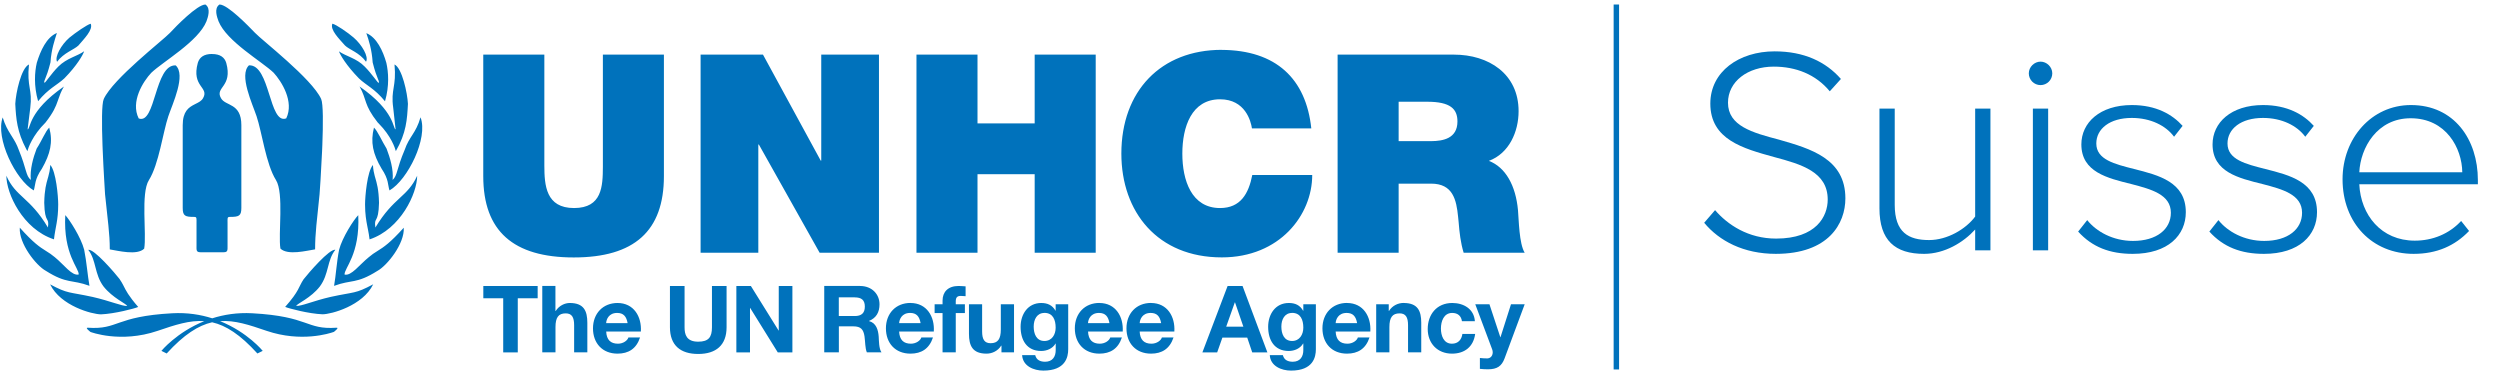 <?xml version="1.0" encoding="UTF-8"?>
<svg id="a" data-name="Layer 1" xmlns="http://www.w3.org/2000/svg" viewBox="0 0 460 69">
  <defs>
    <style>
      .d {
        fill: #0072bc;
        fill-rule: evenodd;
      }

      .d, .e {
        stroke-width: 0px;
      }

      .e {
        fill: #0072bc;
      }

      .f {
        fill: none;
        stroke: #0072bc;
        stroke-miterlimit: 10;
      }
    </style>
  </defs>
  <g id="b" data-name="e">
    <path id="c" data-name="f" class="d" d="M191.57,55.75c1.17,0,2.05.39,2.64,1.42h.03v-1.18h2.31v8.28c0,1.45-.51,3.92-4.58,3.92-1.75,0-3.78-.82-3.9-2.84h2.41c.22.91.96,1.21,1.82,1.21,1.35,0,1.97-.92,1.95-2.19h0v-1.16h-.03c-.53.92-1.59,1.37-2.65,1.37-2.65,0-3.78-2.02-3.78-4.45,0-2.29,1.32-4.38,3.8-4.38h-.02ZM237.14,55.75c1.16,0,2.05.39,2.63,1.42h.04v-1.18h2.31v8.28c0,1.45-.51,3.92-4.58,3.92-1.74,0-3.78-.82-3.9-2.84h2.41c.22.91.96,1.21,1.81,1.21,1.35,0,1.97-.92,1.95-2.19h0v-1.16h-.04c-.53.92-1.59,1.37-2.65,1.37-2.65,0-3.78-2.02-3.78-4.45,0-2.29,1.32-4.38,3.8-4.38h0ZM274.06,55.99l2,6.06h.03l1.93-6.06h2.52l-3.7,9.96c-.53,1.42-1.37,2-3.05,2-.5,0-.99-.03-1.49-.08v-2c.46.03.94.1,1.42.08.84-.08,1.11-.96.84-1.66l-3.11-8.3h2.61ZM125.96,52.62v7.6c0,1.33.34,2.65,2.51,2.65,1.92,0,2.53-.84,2.53-2.65v-7.6h2.69v7.6c0,3.3-1.95,4.91-5.22,4.91s-5.2-1.59-5.2-4.91v-7.6s2.69,0,2.69,0ZM267.22,55.75c2.09,0,4,1.09,4.16,3.35h-2.38c-.15-.99-.79-1.52-1.8-1.52-1.56,0-2.07,1.57-2.07,2.87s.5,2.79,2.02,2.79c1.13,0,1.78-.72,1.93-1.8h2.35c-.31,2.35-1.93,3.63-4.26,3.63-2.67,0-4.47-1.88-4.47-4.53s1.64-4.79,4.52-4.79h0ZM167.53,55.75c3.01,0,4.47,2.53,4.29,5.25h-6.38c.07,1.54.82,2.24,2.17,2.24.97,0,1.76-.6,1.92-1.15h2.14c-.69,2.09-2.14,2.98-4.14,2.98-2.79,0-4.52-1.92-4.52-4.66s1.83-4.67,4.52-4.67h0ZM247.85,55.75c3.01,0,4.46,2.53,4.29,5.25h-6.38c.07,1.54.82,2.24,2.17,2.24.98,0,1.76-.6,1.92-1.15h2.14c-.68,2.09-2.14,2.98-4.14,2.98-2.79,0-4.52-1.92-4.52-4.66s1.83-4.67,4.52-4.67h0ZM202.28,55.75c3.01,0,4.47,2.53,4.3,5.25h-6.38c.07,1.54.82,2.24,2.17,2.24.98,0,1.76-.6,1.92-1.15h2.14c-.68,2.09-2.14,2.98-4.14,2.98-2.79,0-4.52-1.92-4.52-4.66s1.83-4.67,4.52-4.67h0ZM180.71,55.99v4.99c0,1.46.43,2.17,1.56,2.17,1.32,0,1.88-.74,1.88-2.53v-4.64h2.43v8.85h-2.31v-1.23h-.05c-.62.99-1.68,1.47-2.7,1.47-2.58,0-3.23-1.46-3.23-3.65v-5.44h2.43,0ZM211.79,55.75c3.01,0,4.46,2.53,4.29,5.25h-6.38c.07,1.54.82,2.24,2.17,2.24.98,0,1.76-.6,1.92-1.15h2.14c-.69,2.09-2.14,2.98-4.14,2.98-2.79,0-4.52-1.92-4.52-4.66s1.83-4.67,4.52-4.67h0ZM113.62,55.75c3.01,0,4.47,2.53,4.3,5.25h-6.38c.07,1.54.82,2.24,2.17,2.24.98,0,1.76-.6,1.92-1.15h2.14c-.68,2.09-2.14,2.98-4.14,2.98-2.79,0-4.52-1.92-4.52-4.65s1.83-4.67,4.52-4.67h-.01ZM46.42,57.64c10.55.58,9.82,3.05,15.48,2.66.63-.05-.48.78-.48.78h-.02l-.06.02c-.68.24-5.91,1.94-12.27-.22-3.21-1.1-5.88-1.99-8.58-1.79,5.07,2.04,7.85,5.47,7.85,5.47h0l-.98.48c-3.16-3.49-5.79-5.16-8.33-5.74-2.54.58-5.18,2.25-8.36,5.74l-.97-.48s2.81-3.43,7.89-5.47h0c-2.69-.2-5.38.69-8.6,1.79-6.83,2.32-12.34.2-12.34.2,0,0-1.11-.83-.48-.78,5.66.39,4.93-2.08,15.53-2.66,2.77-.15,5.23.25,7.35.93,2.13-.68,4.59-1.08,7.36-.93h.02ZM228.63,52.62l4.57,12.22h-2.79l-.92-2.72h-4.57l-.96,2.72h-2.72l4.64-12.22h2.75ZM158.25,52.62c2.19,0,3.58,1.52,3.58,3.37,0,1.44-.58,2.51-1.93,3.06h0v.03c1.32.34,1.69,1.62,1.78,2.86.05.77.03,2.2.51,2.89h-2.69c-.33-.77-.29-1.95-.43-2.93-.19-1.28-.68-1.85-2.04-1.85h-2.68v4.78h-2.69v-12.22h6.59,0ZM258.28,55.75c2.58,0,3.23,1.45,3.23,3.64v5.44h-2.43v-5c0-1.45-.43-2.17-1.55-2.17-1.32,0-1.88.74-1.88,2.53v4.64h-2.43v-8.85h2.31v1.23h.05c.62-.99,1.68-1.47,2.7-1.47h0ZM176.39,52.62c.43,0,.87.05,1.28.07v1.81c-.29-.03-.58-.05-.89-.05-.65,0-.92.27-.92,1.01v.53h1.68v1.62h-1.68v7.22h-2.43v-7.22h-1.46v-1.62h1.46v-.68c0-1.56.97-2.69,2.96-2.69h0ZM138.16,52.62l5.1,8.2h.03v-8.2h2.51v12.22h-2.69l-5.08-8.18h-.03v8.18h-2.51v-12.22h2.67ZM102.2,52.62v4.6h.05c.62-.99,1.68-1.47,2.59-1.47,2.58,0,3.23,1.45,3.23,3.64v5.44h-2.43v-5c0-1.45-.42-2.17-1.55-2.17-1.32,0-1.88.74-1.88,2.53v4.64h-2.43v-12.22h2.43-.01ZM98.93,52.62v2.26h-3.66v9.96h-2.68v-9.96h-3.66v-2.26h10.01,0ZM237.74,57.58c-1.37,0-1.97,1.2-1.97,2.51s.48,2.65,1.97,2.65c1.38,0,2.07-1.18,2.07-2.45,0-1.44-.5-2.72-2.07-2.72h0ZM192.17,57.58c-1.37,0-1.97,1.2-1.97,2.51s.48,2.65,1.97,2.65c1.39,0,2.07-1.18,2.07-2.45,0-1.44-.5-2.72-2.07-2.72h0ZM227.24,55.63h-.03l-1.59,4.48h3.16l-1.54-4.48h0ZM113.55,57.58c-1.54,0-1.99,1.2-2.02,1.88h3.95c-.22-1.23-.75-1.88-1.93-1.88ZM211.72,57.58c-1.54,0-1.98,1.2-2.02,1.88h3.95c-.22-1.23-.75-1.88-1.93-1.88ZM202.21,57.58c-1.54,0-1.99,1.2-2.02,1.88h3.95c-.22-1.23-.75-1.88-1.93-1.88ZM247.78,57.58c-1.54,0-1.99,1.2-2.02,1.88h3.95c-.22-1.23-.75-1.88-1.93-1.88ZM167.46,57.58c-1.54,0-1.98,1.2-2.02,1.88h3.95c-.22-1.23-.75-1.88-1.93-1.88ZM157.28,54.71h-2.94v3.44h2.94c1.2,0,1.85-.51,1.85-1.74s-.65-1.69-1.85-1.69h0ZM22.03,51.4c.25.35.42.65.58.95l.12.23c.44.87.88,1.81,2.7,3.9-.64.29-4.35,1.26-6.83,1.36-1.64,0-7.45-1.55-9.38-5.52,3.34,1.79,3.39,1.35,7.84,2.32,3.2.73,5.47,1.74,6.34,1.65-.19-.43-2.66-1.45-4.35-3.58-1.7-2.27-1.31-4.84-2.81-6.73,1.02-.29,4.99,4.36,5.81,5.42h-.02ZM61.62,45.96h.09c-1.55,1.9-1.16,4.47-2.85,6.74-1.65,2.13-4.17,3.15-4.36,3.58.92.1,3.14-.92,6.34-1.65,4.45-.97,4.5-.53,7.83-2.32-1.93,3.97-7.74,5.52-9.33,5.52-2.52-.1-6.2-1.07-6.87-1.36,2.66-3,2.42-3.63,3.39-5.08.83-1.06,4.8-5.71,5.86-5.42h-.1ZM65.92,39.58c.34,7.26-2.61,9.77-2.52,10.94,1.26.29,2.71-1.79,4.46-3.2.56-.48,1.01-.78,1.49-1.07l.2-.13c1.03-.64,2.22-1.41,4.74-4.22.19,2.91-3.05,6.97-4.84,7.94-3.92,2.47-4.74,1.55-7.98,2.76.34-1.89.48-4.46.92-6.63.58-2.27,2.71-5.56,3.53-6.38h0ZM12.01,39.58c.77.82,2.9,4.11,3.48,6.38.44,2.18.63,4.74.97,6.63-3.29-1.21-4.12-.29-8.03-2.76-1.79-.97-4.99-5.03-4.79-7.94,2.52,2.81,3.69,3.58,4.72,4.22l.2.13c.47.29.94.59,1.51,1.07,1.74,1.41,3.14,3.49,4.41,3.2.09-1.16-2.86-3.68-2.47-10.94h0ZM100.16,10.05v20.43c.01,3.61.28,7.8,5.46,7.8s5.29-4.03,5.31-7.59v-.39h0V10.05h11.23v22.36c0,10.11-5.46,14.96-16.59,14.96s-16.65-4.85-16.65-14.96V10.05h11.24ZM224.79,9.18c10.01.05,15.52,5.31,16.49,14.45h-10.92c-.2-1.33-1.23-5.36-5.87-5.36-5.26,0-6.94,5.1-6.94,10s1.68,10.01,6.94,10.01c3.78,0,5.26-2.66,5.93-6.08h11.03c0,7.35-5.97,15.16-16.64,15.16-11.79,0-18.48-8.32-18.48-19.1,0-11.49,7.25-19.09,18.48-19.09h-.02ZM267.52,10.05c6.38,0,11.9,3.52,11.9,10.41,0,3.78-1.74,7.76-5.47,9.14,3.07,1.17,4.95,4.54,5.36,9.09.16,1.79.2,6.12,1.23,7.81h-11.23c-.56-1.84-.77-3.72-.92-5.61,0-.07-.01-.13-.02-.2l-.04-.4h0l-.04-.4c-.31-3.13-.95-6.1-4.96-6.1h-5.98v12.71h-11.23V10.05h21.4ZM179.86,10.05v12.66h10.52v-12.66h11.23v36.45h-11.23v-14.45h-10.52v14.45h-11.23V10.05h11.23ZM140.39,10.05l10.62,19.5h.1V10.05h10.62v36.45h-10.92l-11.18-19.91h-.1v19.91h-10.62V10.05h11.49,0ZM37.8.83c1.06.73.43,2.41.19,3.09-1.5,3.72-7.97,7.39-10.15,9.47-1.5,1.59-3.86,5.31-2.32,8.4,3.14,1.21,2.9-9.95,6.81-9.76,1.93,1.79-.58,7.05-1.36,9.37-.97,2.86-1.74,8.84-3.57,11.74-1.54,2.42-.39,10-.87,12.61-1.3,1.3-4.83.38-6.33.14,0-2.99-.39-5.36-.87-10.14-.02-.47-.28-4.29-.44-8.26l-.03-.79c-.14-3.84-.16-7.63.23-8.48,1.69-3.72,10.91-10.82,12.18-12.17,1.11-1.21,5.03-5.22,6.53-5.22ZM40.4.83c1.5,0,5.36,4.01,6.52,5.21,1.26,1.35,10.48,8.45,12.17,12.17.39.85.37,4.64.22,8.48l-.05,1.19c-.17,3.82-.42,7.4-.46,7.86-.48,4.78-.82,7.15-.82,10.14-1.55.24-5.02,1.16-6.38-.14-.44-2.61.68-10.19-.82-12.61-1.83-2.89-2.6-8.88-3.57-11.74-.77-2.31-3.28-7.58-1.4-9.37,3.92-.19,3.67,10.96,6.86,9.76,1.5-3.09-.87-6.81-2.32-8.4-2.17-2.08-8.64-5.75-10.14-9.47-.24-.68-.91-2.36.19-3.09h0ZM39.01,9.94c1.52,0,2.31.62,2.62,1.63,1.22,4.44-2.14,4.44-.97,6.49.82,1.51,3.75.83,3.75,4.97h0v15.22c0,1.5-.46,1.66-2.14,1.66-.48,0-.4.27-.4,1.11h0v4.23c0,.75.06,1.16-.69,1.16h-4.32c-.8,0-.7-.45-.7-1.29h0v-4.1c0-.85.07-1.11-.4-1.11-1.69,0-2.14-.16-2.14-1.66h0v-15.22c0-2.54,1.1-3.27,2.14-3.8l.23-.12c.57-.28,1.1-.54,1.38-1.06,1.17-2.05-2.19-2.05-.97-6.49.31-1.01,1.1-1.63,2.62-1.63h0ZM9.25,30.35c1.07,1.16,1.46,5.81,1.46,7.26,0,2.95-.54,4.26-.78,6.43-5.76-1.88-8.76-8.46-8.76-11.71,1.75,3.97,4.31,3.92,7.65,9.53.29-2.13-.59-.53-.68-4.55.05-2.42.37-3.5.65-4.48l.09-.31c.17-.61.32-1.23.37-2.18h0ZM68.62,30.35c.05.87.18,1.47.33,2.03l.09.31c.29,1.02.64,2.08.7,4.63-.1,4.01-.97,2.42-.67,4.55,3.38-5.62,5.9-5.57,7.69-9.53,0,3.24-3.05,9.82-8.76,11.71-.07-.65-.18-1.23-.29-1.79l-.11-.56c-.22-1.13-.43-2.31-.43-4.08,0-1.45.39-6.1,1.45-7.26h0ZM77.38,21.59c1.45,3.82-2.37,11.52-5.71,13.45-.34-.97-.09-1.98-1.46-4.01-1.6-2.71-2.08-4.89-1.4-7.55.68.63,1.45,2.47,2.32,3.87.63,1.65,1.31,3.87,1.11,5.76.92-.83.68-1.94,2.23-5.56.82-2.42,2.08-3.05,2.9-5.95h0ZM.49,21.59c.44,1.45.96,2.33,1.48,3.16l.28.45c.42.67.84,1.36,1.19,2.35,1.5,3.63,1.26,4.74,2.23,5.56-.19-1.89.43-4.11,1.07-5.76.92-1.4,1.64-3.24,2.32-3.87.72,2.67.19,4.84-1.35,7.55-1.41,2.03-1.17,3.05-1.5,4.01-3.34-1.93-7.11-9.62-5.71-13.45h0ZM5.33,11.86c-.43,4.16.68,4.54.24,7.98,0,.19-.49,3.78-.49,3.97.58-.1.05-3.29,6.68-7.89-.54.94-.79,1.64-1.02,2.32l-.12.34c-.35,1.02-.78,2.09-2.25,3.97-2.4,2.36-3.18,4.69-3.33,5.25v.02l-.21-.38c-1.69-3.19-1.88-5.58-2.02-8.33.1-1.98,1.07-6.58,2.52-7.25ZM72.59,11.86c1.4.68,2.37,5.27,2.47,7.25-.15,2.86-.29,5.33-2.23,8.71h0v-.03c-.14-.54-.86-2.76-3.14-5.06l-.19-.19c-2.62-3.34-1.94-4.12-3.34-6.63,6.58,4.59,6.1,7.79,6.63,7.89,0-.19-.44-3.78-.44-3.97-.48-3.44.63-3.82.24-7.98h0ZM262.61,18.72h-5.26v7.25h6.02c2.07-.02,4.8-.44,4.8-3.62,0-2.3-1.28-3.63-5.57-3.63h.01ZM10.46,6.1c-.39,1.26-1.02,3-1.17,5.37-.82,3.24-1.31,3.34-1.11,3.77.19,0,1.25-1.69,2.56-3,1.55-1.55,3.48-1.89,4.74-2.81-.19.63-1.3,2.61-3.63,4.98-1.4,1.3-2.9,1.84-4.84,4.21-.82-2.86-.63-5.37-.24-7.07.68-2.22,1.79-4.69,3.68-5.47v.02ZM67.41,6.1c1.89.77,3.05,3.24,3.68,5.47.38,1.69.58,4.21-.25,7.07-1.93-2.37-3.43-2.91-4.79-4.21-2.32-2.37-3.48-4.36-3.68-4.98,1.3.92,3.24,1.26,4.74,2.81,1.31,1.31,2.38,3,2.57,3,.19-.44-.29-.53-1.11-3.77-.15-2.37-.72-4.11-1.16-5.37v-.02ZM16.69,4.36c.49,1.11-1.25,2.81-2.27,4.02-.82.78-2.67,1.31-3.92,2.99-.48-.91.77-3.14,2.27-4.44,1.11-.92,3.29-2.42,3.91-2.56h.01ZM61.16,4.36c.68.14,2.86,1.64,3.92,2.56,1.51,1.31,2.81,3.53,2.27,4.44-1.21-1.69-3.1-2.22-3.87-2.99-1.06-1.21-2.81-2.9-2.32-4.02h0Z"/>
  </g>
  <line class="f" x1="297.41" y1=".83" x2="297.41" y2="67.98"/>
  <g>
    <path class="e" d="M315.57,38.66c2.32,2.7,6.1,5.24,11.23,5.24,7.4,0,9.5-4.1,9.5-7.18,0-5.08-4.81-6.48-9.88-7.83-5.67-1.57-11.72-3.19-11.72-9.83,0-5.89,5.29-9.61,11.83-9.61,5.4,0,9.4,1.89,12.2,5.08l-2.05,2.27c-2.59-3.13-6.26-4.54-10.31-4.54-4.81,0-8.42,2.75-8.42,6.64,0,4.27,4.48,5.51,9.4,6.8,5.83,1.67,12.2,3.51,12.2,10.8,0,4.64-3.08,10.21-12.8,10.21-5.94,0-10.42-2.38-13.18-5.72l2-2.32Z"/>
    <path class="e" d="M363.43,42.23c-2.16,2.38-5.62,4.48-9.4,4.48-5.35,0-8.21-2.48-8.21-8.37v-18.36h2.81v17.71c0,5.08,2.54,6.48,6.32,6.48,3.35,0,6.75-2,8.48-4.32v-19.87h2.81v26.08h-2.81v-3.83Z"/>
    <path class="e" d="M373.3,13.5c0-1.19,1.03-2.16,2.16-2.16s2.16.97,2.16,2.16-.97,2.16-2.16,2.16-2.16-.97-2.16-2.16ZM374.05,19.98h2.81v26.08h-2.81v-26.08Z"/>
    <path class="e" d="M384.05,40.5c1.67,2.11,4.75,3.83,8.42,3.83,4.37,0,6.97-2.16,6.97-5.18,0-3.35-3.56-4.32-7.29-5.29-4.37-1.08-9.18-2.21-9.18-7.29,0-4,3.4-7.24,9.29-7.24,4.48,0,7.45,1.73,9.34,3.83l-1.57,2c-1.51-2.05-4.32-3.46-7.78-3.46-4.05,0-6.53,2-6.53,4.7,0,2.97,3.35,3.78,6.97,4.7,4.48,1.13,9.5,2.38,9.5,7.94,0,4.21-3.24,7.67-9.77,7.67-4.21,0-7.45-1.24-10.04-4.1l1.67-2.11Z"/>
    <path class="e" d="M408.19,40.5c1.67,2.11,4.75,3.83,8.42,3.83,4.37,0,6.97-2.16,6.97-5.18,0-3.35-3.56-4.32-7.29-5.29-4.37-1.08-9.18-2.21-9.18-7.29,0-4,3.4-7.24,9.29-7.24,4.48,0,7.45,1.73,9.34,3.83l-1.57,2c-1.51-2.05-4.32-3.46-7.78-3.46-4.05,0-6.53,2-6.53,4.7,0,2.97,3.35,3.78,6.97,4.7,4.48,1.13,9.5,2.38,9.5,7.94,0,4.21-3.24,7.67-9.77,7.67-4.21,0-7.45-1.24-10.04-4.1l1.67-2.11Z"/>
    <path class="e" d="M443.62,19.33c7.94,0,12.31,6.32,12.31,13.82v.76h-21.82c.27,5.67,4.05,10.37,10.21,10.37,3.29,0,6.32-1.24,8.53-3.62l1.46,1.84c-2.59,2.7-5.89,4.21-10.21,4.21-7.61,0-13.07-5.67-13.07-13.72,0-7.56,5.35-13.66,12.58-13.66ZM434.11,31.7h18.95c-.05-4.43-2.97-9.94-9.5-9.94-6.16,0-9.23,5.4-9.45,9.94Z"/>
  </g>
</svg>
